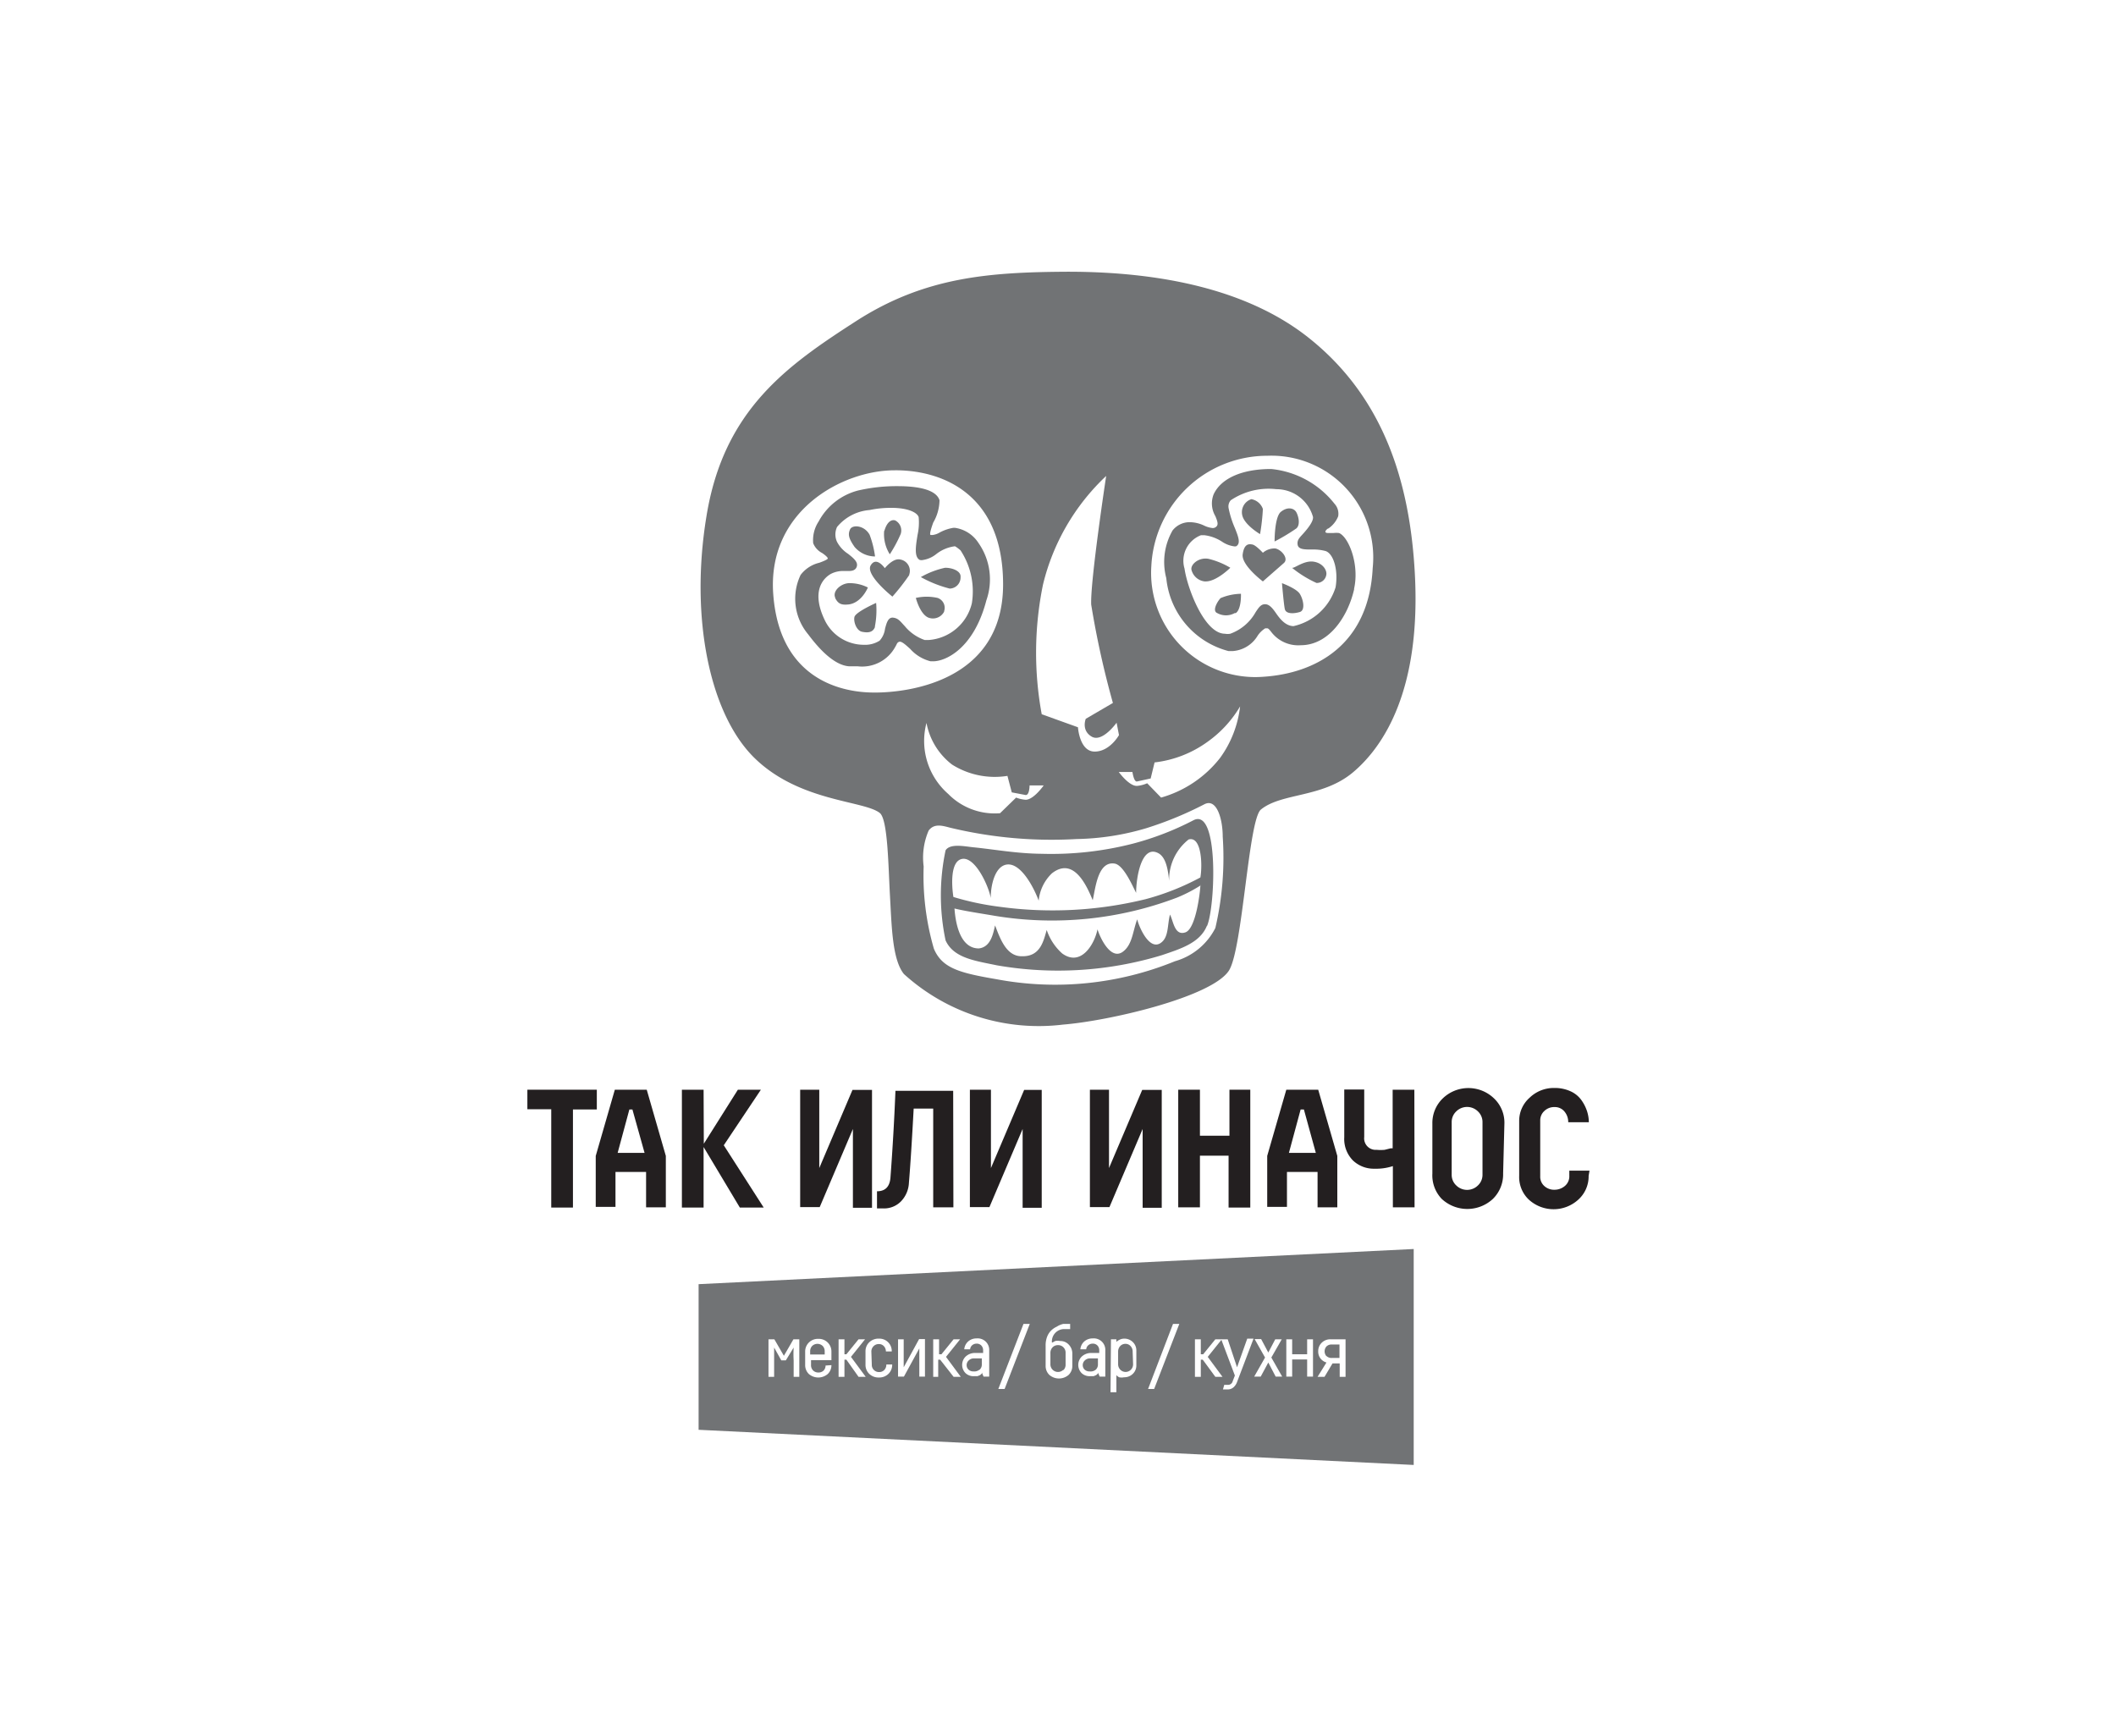 <svg id="Слой_1" data-name="Слой 1" xmlns="http://www.w3.org/2000/svg" width="97.5" height="80" viewBox="0 0 97.5 80"><defs><style>.cls-1,.cls-3{fill:#fff;}.cls-2{fill:#717375;}.cls-3{fill-rule:evenodd;}.cls-4{fill:#231f20;}</style></defs><title>logo_TiI</title><rect class="cls-1" width="97.5" height="80"/><rect class="cls-1" x="-97.5" width="97.5" height="80"/><polygon class="cls-2" points="32.19 65.88 65.14 67.5 65.14 57.55 32.19 59.17 32.19 65.88"/><path class="cls-1" d="M36.21,62.68H36l-.33-.59q0,.29,0,.6v.75h-.26V61.71h.27l.44.76.44-.76h.27v1.73h-.26v-.75a4.87,4.87,0,0,1,0-.6Z"/><path class="cls-1" d="M38.31,62.9a.56.56,0,0,1-.17.41.67.67,0,0,1-.87,0,.57.57,0,0,1-.17-.42v-.61a.58.58,0,0,1,.17-.42.59.59,0,0,1,.44-.17.58.58,0,0,1,.6.59v.39h-.94v.22a.34.34,0,0,0,.09.25.33.33,0,0,0,.24.1.34.34,0,0,0,.24-.08.33.33,0,0,0,.1-.24ZM38,62.41v-.14a.35.35,0,0,0-.09-.25.35.35,0,0,0-.49,0,.35.35,0,0,0-.09.25v.14Z"/><path class="cls-1" d="M39,62.65h-.09v.79h-.27V61.71h.27v.69H39l.56-.69h.3l-.65.81.68.92h-.33Z"/><path class="cls-1" d="M40.17,62.87a.33.33,0,0,0,.34.35.32.32,0,0,0,.24-.1.35.35,0,0,0,.09-.25h.27a.58.58,0,0,1-.17.43.6.6,0,0,1-.44.17.61.61,0,0,1-.45-.17.57.57,0,0,1-.17-.42v-.61a.57.57,0,0,1,.17-.42.61.61,0,0,1,.45-.17.57.57,0,0,1,.59.59h-.27a.35.35,0,0,0-.09-.24.3.3,0,0,0-.23-.1.33.33,0,0,0-.25.1.34.34,0,0,0-.1.25Z"/><path class="cls-1" d="M42.62,63.43h-.26v-1.3l-.71,1.3h-.27V61.71h.26V63l.71-1.3h.27Z"/><path class="cls-1" d="M43.32,62.65h-.09v.79H43V61.71h.27v.69h.11l.56-.69h.3l-.65.81.68.92h-.33Z"/><path class="cls-1" d="M45.24,63.24v0l0,.05-.08.07-.12.05-.17,0a.53.53,0,0,1-.38-.14.54.54,0,0,1,0-.76.63.63,0,0,1,.41-.17l.4,0v-.11a.32.32,0,0,0-.08-.23.29.29,0,0,0-.22-.09.31.31,0,0,0-.2.07.28.28,0,0,0-.1.19h-.27a.55.55,0,0,1,.18-.36.57.57,0,0,1,.39-.14.53.53,0,0,1,.58.56v1.2h-.26Zm-.11-.12a.32.32,0,0,0,.11-.23v-.3l-.39,0a.34.34,0,0,0-.22.1.29.29,0,0,0-.09.21.28.28,0,0,0,.09.21.32.32,0,0,0,.23.08A.37.37,0,0,0,45.13,63.11Z"/><path class="cls-1" d="M47.16,61h.29l-1.16,3H46Z"/><path class="cls-1" d="M48.49,61.86l.13-.07a.55.55,0,0,1,.23,0,.52.52,0,0,1,.4.17.59.59,0,0,1,.16.42v.55a.57.57,0,0,1-.17.42.68.68,0,0,1-.89,0,.57.57,0,0,1-.17-.42V62a1.1,1.1,0,0,1,.07-.41.8.8,0,0,1,.19-.29.89.89,0,0,1,.25-.17A.93.93,0,0,1,49,61h.12l.19,0v.24l-.16,0H49a.57.57,0,0,0-.53.62ZM49,63.13a.34.34,0,0,0,.1-.25v-.55a.34.34,0,0,0-.1-.25.33.33,0,0,0-.25-.1.33.33,0,0,0-.25.1.37.37,0,0,0-.1.27v.52a.35.35,0,0,0,.59.25Z"/><path class="cls-1" d="M50.59,63.24v0l0,.05-.08.07-.12.05-.17,0a.53.53,0,0,1-.38-.14.54.54,0,0,1,0-.76.63.63,0,0,1,.41-.17l.4,0v-.11a.32.32,0,0,0-.08-.23.29.29,0,0,0-.22-.09.31.31,0,0,0-.2.07.28.28,0,0,0-.1.19h-.27a.55.55,0,0,1,.18-.36.57.57,0,0,1,.39-.14.53.53,0,0,1,.58.56v1.2h-.26Zm-.11-.12a.32.32,0,0,0,.11-.23v-.3l-.39,0a.34.34,0,0,0-.22.1.29.29,0,0,0-.09.21.28.28,0,0,0,.09.21.32.32,0,0,0,.23.08A.37.37,0,0,0,50.49,63.11Z"/><path class="cls-1" d="M51.19,61.71h.25v.18l0-.06a.5.5,0,0,1,.13-.09.47.47,0,0,1,.23-.06.55.55,0,0,1,.4.16.53.53,0,0,1,.16.39v.68a.53.53,0,0,1-.16.39.56.56,0,0,1-.41.16.49.49,0,0,1-.22,0,.36.36,0,0,1-.13-.1l0,0v.79h-.27Zm1,.57a.36.36,0,0,0-.09-.25.31.31,0,0,0-.24-.11.32.32,0,0,0-.25.11.37.37,0,0,0-.09.25v.58a.36.36,0,0,0,.1.25.34.34,0,0,0,.49,0,.35.35,0,0,0,.1-.25Z"/><path class="cls-1" d="M54.05,61h.29l-1.16,3H52.9Z"/><path class="cls-1" d="M55.42,62.65h-.09v.79h-.27V61.71h.27v.69h.11l.56-.69h.3l-.65.81.68.92H56Z"/><path class="cls-1" d="M56.41,63.81h.18a.22.22,0,0,0,.21-.17l.1-.26-.63-1.67h.3L57,63l.47-1.32h.29l-.76,2a.6.6,0,0,1-.16.24.41.41,0,0,1-.29.1h-.2Z"/><path class="cls-1" d="M58.44,62.32l.32-.61h.3l-.48.84.5.88h-.3l-.34-.65-.35.65h-.3l.5-.88-.48-.85h.3Z"/><path class="cls-1" d="M60.5,63.43h-.27v-.79h-.69v.79h-.27V61.71h.27v.69h.69v-.69h.27Z"/><path class="cls-1" d="M61.12,62.78a.54.54,0,0,1-.27-.18.52.52,0,0,1-.11-.34.53.53,0,0,1,.16-.39.56.56,0,0,1,.41-.16H62v1.73h-.27v-.62H61.4l-.37.62h-.32Zm0-.3a.33.33,0,0,0,.25.09h.35v-.62h-.35a.33.33,0,0,0-.25.09.34.34,0,0,0,0,.45Z"/><path class="cls-2" d="M41.65,44.88c-.53-.66-.56-2.13-.64-3.56s-.1-3.56-.47-3.86c-.73-.58-3.69-.51-5.76-2.52s-3-6.45-2.23-11.14c.79-4.91,3.71-6.95,6.89-9s6.16-2.26,9.76-2.28c4.26,0,8.3.81,11.12,3.06,3.46,2.76,4.64,6.67,4.87,10.81.3,5.39-1.43,8-2.84,9.19s-3.29.94-4.25,1.72c-.58.47-.84,6.46-1.48,7.43-.8,1.21-5.5,2.31-7.64,2.48A9.24,9.24,0,0,1,41.65,44.88Z"/><path class="cls-1" d="M41.22,21.67c-2.41,0-5.88,1.87-5.59,5.72.34,4.52,4.07,4.52,4.7,4.52,1.42,0,5.9-.47,5.89-5C46.21,22.56,43.17,21.65,41.22,21.67ZM43,30.47h-.12a1.86,1.86,0,0,1-.94-.57c-.19-.17-.39-.36-.5-.33s-.11.11-.18.22a1.74,1.74,0,0,1-1.75.91l-.4,0c-.7-.06-1.4-.84-1.87-1.47a2.55,2.55,0,0,1-.35-2.74,1.53,1.53,0,0,1,.86-.56c.14-.05.37-.14.39-.19s-.14-.18-.26-.26a.87.87,0,0,1-.41-.45,1.56,1.56,0,0,1,.25-1,2.88,2.88,0,0,1,1.82-1.43,7.92,7.92,0,0,1,1.75-.2c.42,0,1.8,0,2,.65A2.1,2.1,0,0,1,43,24.08c-.07.2-.19.54-.12.57l.1,0a.87.87,0,0,0,.33-.12,2,2,0,0,1,.62-.21H44a1.55,1.55,0,0,1,1.08.69,2.92,2.92,0,0,1,.37,2.65C44.87,29.89,43.57,30.47,43,30.47Z"/><path class="cls-1" d="M44,25.17a1.75,1.75,0,0,0-.86.36,1.28,1.28,0,0,1-.6.27.33.33,0,0,1-.16,0c-.26-.14-.19-.61-.1-1.16a2.61,2.61,0,0,0,.05-.81c-.06-.21-.48-.43-1.26-.43a4.8,4.8,0,0,0-1,.1,2.17,2.17,0,0,0-1.5.78.81.81,0,0,0,0,.69,1.48,1.48,0,0,0,.51.55c.25.2.46.37.4.58s-.28.21-.4.21h-.18a1.23,1.23,0,0,0-.61.13c-.25.14-1,.7-.26,2.19a2,2,0,0,0,1.77,1.08,1.25,1.25,0,0,0,.73-.19,1,1,0,0,0,.25-.55c.07-.26.14-.54.38-.51s.33.18.53.39a2.06,2.06,0,0,0,.92.64l.17,0a2.21,2.21,0,0,0,2-1.69,3.44,3.44,0,0,0-.52-2.44C44.09,25.21,44,25.17,44,25.17Zm-3.25-.71c.13-.45.35-.53.5-.48a.52.52,0,0,1,.25.63,6.44,6.44,0,0,1-.5.93A1.73,1.73,0,0,1,40.74,24.46Zm-1.38.73c-.28-.4-.3-.58-.2-.8s.65-.2.9.25a4.5,4.5,0,0,1,.25,1A1.25,1.25,0,0,1,39.36,25.18Zm-.88,2.36c-.15-.3.24-.66.62-.68a1.87,1.87,0,0,1,.88.2s-.28.7-.88.78C38.8,27.88,38.63,27.85,38.48,27.55Zm1.83,1.33c-.1.28-.35.28-.6.23s-.4-.45-.35-.68,1-.65,1-.65A3.93,3.93,0,0,1,40.31,28.88Zm1.58-2.39a9.71,9.71,0,0,1-.78,1s-1.26-1-1-1.44.65.13.65.13.38-.48.71-.4A.53.53,0,0,1,41.89,26.49Zm1.61,1.68a.58.58,0,0,1-.75.28c-.38-.18-.56-.9-.56-.9a2.28,2.28,0,0,1,1,0A.48.48,0,0,1,43.5,28.17Zm.25-1.05a5.56,5.56,0,0,1-1.33-.53,3.9,3.9,0,0,1,1.12-.43c.33,0,.74.15.71.43A.51.51,0,0,1,43.75,27.12Z"/><path class="cls-1" d="M61.08,25.39a2.2,2.2,0,0,0-.63-.07c-.34,0-.63,0-.66-.23s.11-.33.31-.56.42-.52.4-.71a1.75,1.75,0,0,0-1.69-1.28h0a3.13,3.13,0,0,0-2.1.51.43.43,0,0,0-.1.36,4.46,4.46,0,0,0,.29.92c.16.4.28.71.06.84a.26.26,0,0,1-.12,0,1.31,1.31,0,0,1-.53-.21,1.92,1.92,0,0,0-.82-.3l-.15,0a1.26,1.26,0,0,0-.76,1.54c.13.91.92,3,1.86,3a.7.7,0,0,0,.25,0,2.19,2.19,0,0,0,1.17-1c.13-.19.23-.36.43-.36s.35.19.51.42.42.58.8.59h0a2.63,2.63,0,0,0,1.94-1.79C61.67,26.3,61.46,25.52,61.08,25.39ZM59,23.6c.33-.28.63-.18.73,0s.2.58,0,.75a9.07,9.07,0,0,1-1,.6S58.72,23.88,59,23.6Zm-3.49,3.19a.71.71,0,0,1-.6-.5c-.1-.25.31-.63.78-.54a3.63,3.63,0,0,1,1,.41S56.06,26.79,55.56,26.79Zm1.38,1.46a.83.83,0,0,1-.8,0c-.25-.1,0-.53.15-.69a2.51,2.51,0,0,1,.94-.2S57.21,28.07,56.94,28.25ZM57.66,23a.69.69,0,0,1,.53.45,9.5,9.5,0,0,1-.13,1.16s-.65-.38-.8-.8A.63.63,0,0,1,57.66,23Zm.53,3.79s-1-.75-.93-1.25.29-.48.45-.45.48.38.48.38a.83.83,0,0,1,.57-.2c.28.05.63.46.4.67Zm1.7,1.41c-.27.08-.64.1-.69-.14s-.13-1.19-.13-1.19.66.24.82.49S60.16,28.12,59.89,28.2Zm1.22-1.7a.44.44,0,0,1-.45.36,5.19,5.19,0,0,1-1.13-.7c.1.05.55-.35,1-.28S61.16,26.31,61.11,26.5Z"/><path class="cls-1" d="M58.4,21a5.35,5.35,0,0,0-5.35,5.09,4.8,4.8,0,0,0,5.2,5.09c2.31-.16,4.82-1.41,5-5A4.69,4.69,0,0,0,58.4,21Zm4,6.13c-.29,1.29-1.17,2.6-2.47,2.6h0a1.56,1.56,0,0,1-1.36-.62c-.08-.1-.13-.16-.18-.16H58.3a1.16,1.16,0,0,0-.35.34,1.46,1.46,0,0,1-1.16.71h-.18a3.86,3.86,0,0,1-2.87-3.36,2.92,2.92,0,0,1,.29-2.2,1,1,0,0,1,.76-.38,1.59,1.59,0,0,1,.7.16,1.16,1.16,0,0,0,.38.11.23.23,0,0,0,.18-.07c.09-.09.06-.22-.05-.48a1.15,1.15,0,0,1-.08-1c.34-.74,1.31-1.17,2.65-1.17a4.24,4.24,0,0,1,2.92,1.6.68.68,0,0,1,.17.58,1.23,1.23,0,0,1-.45.56c-.05,0-.14.11-.14.14h0c0,.06.06.07.15.07h.22a1.13,1.13,0,0,1,.26,0C62.14,24.74,62.65,26,62.39,27.14Z"/><path class="cls-1" d="M51.45,33.3s-.66.93-1.15.64-.27-.82-.27-.82l1.25-.73h0a41.39,41.39,0,0,1-1-4.53c-.05-1.06.69-5.93.69-5.93a10.13,10.13,0,0,0-2.91,5A15.63,15.63,0,0,0,48,32.91h0l1.67.6s.07,1.12.77,1.12,1.12-.76,1.12-.76Z"/><path class="cls-1" d="M47.44,36.19s0,.47-.19.44l-.63-.12-.2-.76h0a3.69,3.69,0,0,1-2.55-.52,3.14,3.14,0,0,1-1.18-1.92,3.24,3.24,0,0,0,1,3.27,3,3,0,0,0,2.39.89h0l.74-.72a1.5,1.5,0,0,0,.44.1c.37,0,.83-.66.83-.66Z"/><path class="cls-1" d="M55.64,34.18a5.17,5.17,0,0,1-2.44.95l-.18.74-.64.14c-.14,0-.2-.44-.2-.44h-.63s.49.68.86.64a1.52,1.52,0,0,0,.45-.12l.64.66a5.27,5.27,0,0,0,2.72-1.83,5,5,0,0,0,.92-2.37A5.31,5.31,0,0,1,55.64,34.18Z"/><path class="cls-3" d="M56.34,38.55c0-.8-.27-1.77-.83-1.5a16.63,16.63,0,0,1-2.69,1.11,11.92,11.92,0,0,1-3.21.5,20,20,0,0,1-5.82-.52c-.35-.09-.74-.22-1,.13a3.13,3.13,0,0,0-.23,1.65,12.06,12.06,0,0,0,.47,3.79c.38.91,1.2,1.12,2.89,1.41a14.6,14.6,0,0,0,8.22-.83A3,3,0,0,0,56,42.76,14.25,14.25,0,0,0,56.34,38.55Zm-.73,4.11c-.32.79-1.22,1.06-2.07,1.35a16.44,16.44,0,0,1-7.6.47c-1-.21-2-.33-2.37-1.15a10,10,0,0,1,0-4.15c.21-.33.88-.18,1.28-.14,1,.1,2,.29,3.16.3a15.12,15.12,0,0,0,4.2-.47A13.44,13.44,0,0,0,55,37.79C56.17,37.21,56,41.76,55.62,42.66Zm-.3-2.23a11.63,11.63,0,0,1-2.52,1,18,18,0,0,1-6.74.35,12.9,12.9,0,0,1-2.12-.45c-.09-.59-.12-1.55.32-1.73.64-.26,1.32,1.25,1.4,1.78h0c0-.58.18-1.39.67-1.53.69-.19,1.33,1.07,1.54,1.65a2,2,0,0,1,.61-1.26c1-.78,1.6.56,1.88,1.24.13-.58.24-1.8,1-1.69.41.05.82,1,1,1.35,0-.69.24-2.21,1-1.84.33.16.46.63.52,1.29a2.36,2.36,0,0,1,.9-1.91C55.37,38.51,55.41,39.87,55.31,40.43Zm0,.36c0,.21-.19,2-.69,2.17s-.55-.51-.71-.82v0c-.13.5-.05,1.05-.43,1.31-.53.36-1-.75-1.08-1.09-.2.53-.22,1.13-.62,1.46-.57.49-1.08-.58-1.21-1h0c-.14.7-.77,1.74-1.63,1.11a2.54,2.54,0,0,1-.71-1.08c-.15.51-.29,1.24-1.16,1.21-.72,0-1-.86-1.22-1.42-.08.33-.18,1-.75,1.06-.8,0-1.06-1-1.12-1.84.48.12,1.23.23,1.87.34a16.21,16.21,0,0,0,8.38-.84A6.72,6.72,0,0,0,55.33,40.79Z"/><path class="cls-4" d="M24.3,50.21h3.2v.91H26.4v4.52h-1V51.11H24.3Z"/><path class="cls-4" d="M29.8,50.21l.88,3.05v2.37h-.91V54H28.36v1.61h-.91V53.26l.88-3.05Zm-.66.91H29l-.54,2h1.24Z"/><path class="cls-4" d="M32.43,52.7,34,50.21h1.06l-1.71,2.56,1.84,2.87H34.09l-1.67-2.79v2.79h-1V50.21h1Z"/><path class="cls-4" d="M37.75,50.21v1.7l0,1.91,1.53-3.6h.9v5.43h-.88V53.9l0-1.88-1.53,3.6h-.9V50.21Z"/><path class="cls-4" d="M43.93,55.63H43V51.08h-.9q-.12,2.23-.22,3.43a1.31,1.31,0,0,1-.36.84,1.09,1.09,0,0,1-.82.33l-.29,0v-.79q.57,0,.62-.63.15-2,.23-4h2.66Z"/><path class="cls-4" d="M45.66,50.21v1.7l0,1.91,1.53-3.6H48v5.43h-.88V53.9l0-1.88-1.53,3.6h-.9V50.21Z"/><path class="cls-4" d="M51.1,50.21v1.7l0,1.91,1.53-3.6h.9v5.43h-.88V53.9l0-1.88-1.53,3.6h-.9V50.21Z"/><path class="cls-4" d="M57.61,50.21v5.43h-1V53.25H55.29v2.38h-1V50.21h1v2.12h1.36V50.21Z"/><path class="cls-4" d="M60.74,50.21l.88,3.05v2.37h-.91V54H59.3v1.61h-.91V53.26l.88-3.05Zm-.66.91h-.15l-.54,2h1.24Z"/><path class="cls-4" d="M65.18,55.63h-1v-1.9a2.47,2.47,0,0,1-.84.12,1.39,1.39,0,0,1-1-.38,1.41,1.41,0,0,1-.4-1.07v-2.2h.92v2.19a.53.53,0,0,0,.57.59,2,2,0,0,0,.37,0l.28-.07.09,0V50.21h1Z"/><path class="cls-4" d="M69.26,54.07a1.58,1.58,0,0,1-.47,1.17,1.73,1.73,0,0,1-2.36,0A1.57,1.57,0,0,1,66,54.07V51.77a1.57,1.57,0,0,1,.48-1.16,1.7,1.7,0,0,1,2.36,0,1.54,1.54,0,0,1,.48,1.13Zm-.95-2.37a.67.67,0,0,0-.21-.49.71.71,0,0,0-1,0,.67.67,0,0,0-.21.49v2.43a.66.66,0,0,0,.21.49.71.71,0,0,0,1,0,.67.67,0,0,0,.21-.49Z"/><path class="cls-4" d="M73.2,54.18a1.44,1.44,0,0,1-.47,1.09,1.69,1.69,0,0,1-2.29,0A1.43,1.43,0,0,1,70,54.18V51.65a1.42,1.42,0,0,1,.48-1.07,1.6,1.6,0,0,1,1.14-.45,1.74,1.74,0,0,1,.74.15,1.24,1.24,0,0,1,.5.4,1.88,1.88,0,0,1,.26.5,1.7,1.7,0,0,1,.09.53h-.95a.75.75,0,0,0-.17-.49.57.57,0,0,0-.46-.21.65.65,0,0,0-.47.18.58.58,0,0,0-.19.43v2.58a.57.57,0,0,0,.19.45.67.67,0,0,0,.46.17.74.74,0,0,0,.48-.17.58.58,0,0,0,.21-.48v-.23h.93Z"/></svg>
